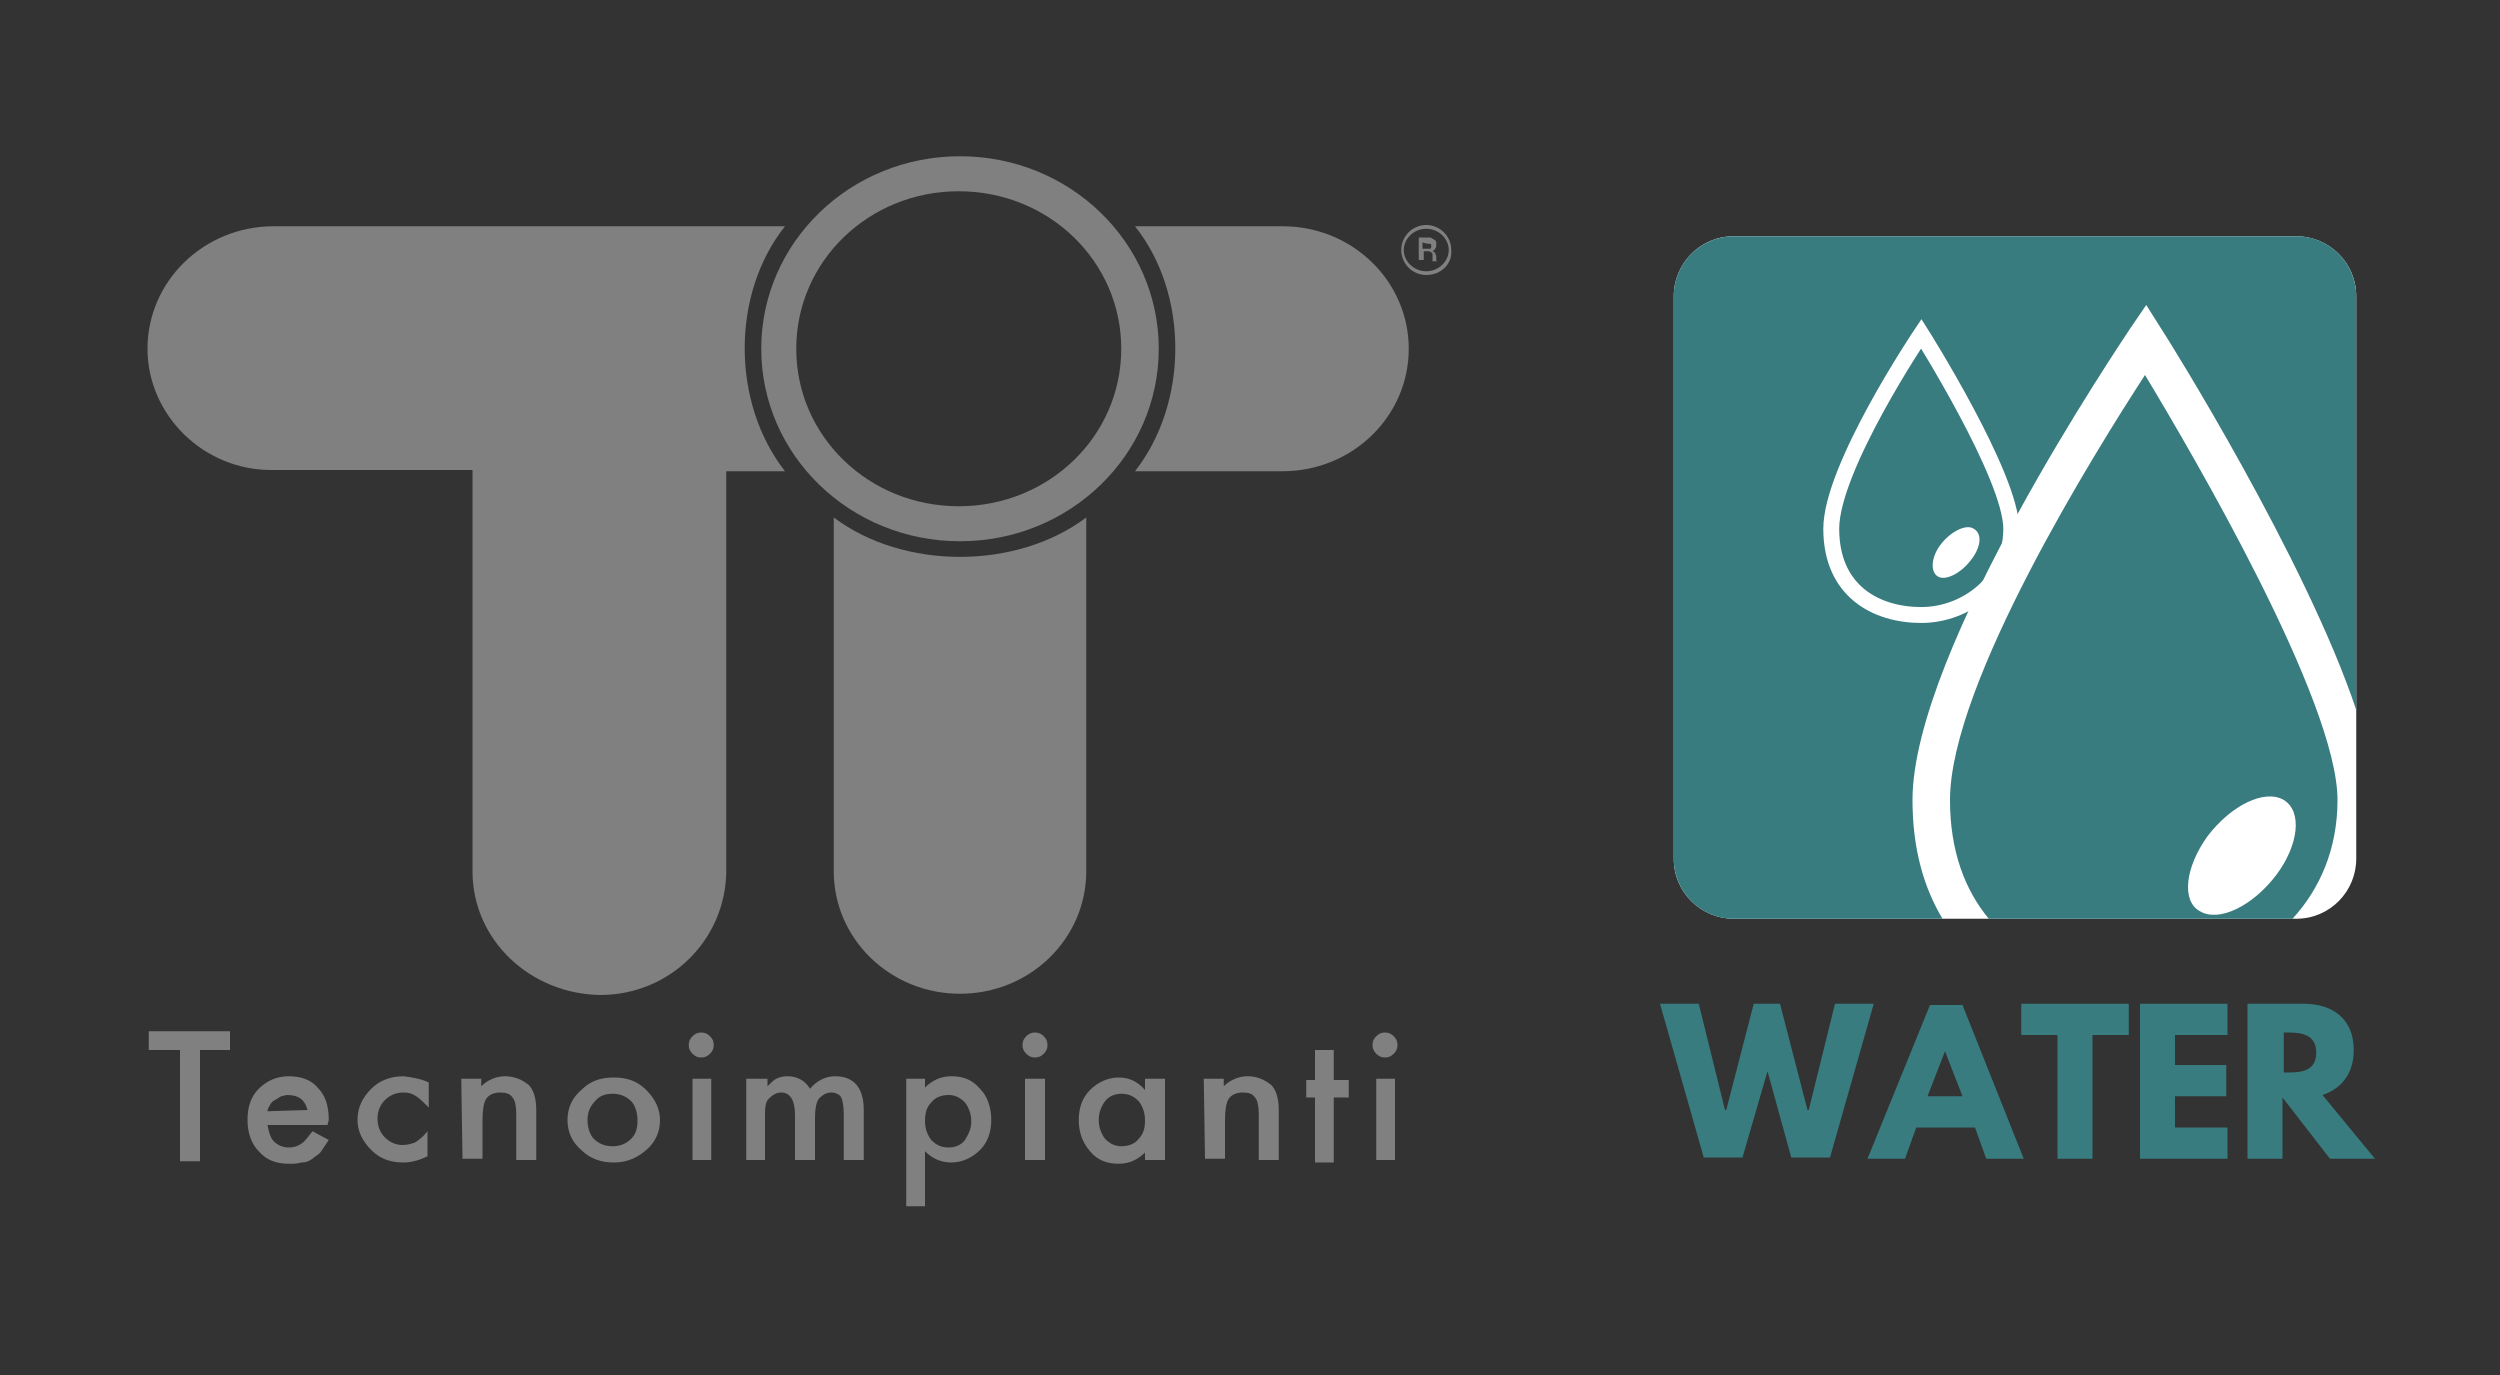 <?xml version="1.0" encoding="utf-8"?>
<!-- Generator: Adobe Illustrator 25.3.1, SVG Export Plug-In . SVG Version: 6.00 Build 0)  -->
<svg version="1.1" id="Livello_1" xmlns="http://www.w3.org/2000/svg" xmlns:xlink="http://www.w3.org/1999/xlink" x="0px" y="0px"
	 width="200px" height="110px" viewBox="0 0 200 110" style="enable-background:new 0 0 200 110;" xml:space="preserve">
<rect x="0" y="0" width="200" height="110" fill="#333333" stroke="none"/>
<style type="text/css">
	.st0{fill:none;}
	.st1{fill:#808080;}
	.st2{fill-rule:evenodd;clip-rule:evenodd;fill:#808080;}
	.st3{fill:#FFFFFF;}
	.st4{fill:#387C80;}
	.st5{fill:none;stroke:#FFFFFF;stroke-width:1.272;stroke-miterlimit:10;}
</style>
<path class="st0" d="M190,62.6c0-1.1-0.2-2.2-0.6-3.2v6.5C189.8,64.9,190,63.8,190,62.6z"/>
<g>
	<g>
		<g>
			<g>
				<path class="st1" d="M16,84v8.9h-1.6V84h-2.5v-1.5h6.5V84H16z"/>
				<path class="st1" d="M26.2,90h-4.8c0.1,0.5,0.2,1,0.5,1.3s0.7,0.5,1.2,0.5c0.4,0,0.7-0.1,1-0.3c0.3-0.2,0.5-0.5,0.9-1l1.3,0.7
					c-0.2,0.3-0.4,0.6-0.6,0.9s-0.5,0.4-0.7,0.6c-0.3,0.2-0.5,0.3-0.9,0.3c-0.3,0.1-0.6,0.1-1,0.1c-1,0-1.8-0.3-2.4-1
					c-0.6-0.6-0.9-1.5-0.9-2.5c0-1.1,0.3-1.9,0.9-2.5s1.4-1,2.4-1s1.8,0.3,2.3,0.9c0.6,0.6,0.9,1.4,0.9,2.6L26.2,90L26.2,90z
					 M24.6,88.8c-0.2-0.8-0.7-1.2-1.6-1.2c-0.2,0-0.4,0.1-0.5,0.1c-0.2,0.1-0.3,0.2-0.5,0.3c-0.2,0.1-0.3,0.2-0.4,0.4
					s-0.2,0.3-0.2,0.5L24.6,88.8L24.6,88.8z"/>
				<path class="st1" d="M34.3,86.6v2c-0.4-0.4-0.7-0.7-1-0.9c-0.3-0.2-0.6-0.3-1-0.3c-0.6,0-1.1,0.2-1.5,0.6s-0.6,0.9-0.6,1.5
					s0.2,1.1,0.6,1.5s0.9,0.6,1.4,0.6c0.4,0,0.7-0.1,1-0.2c0.3-0.2,0.6-0.4,1-0.9v2c-0.6,0.3-1.3,0.5-1.9,0.5c-1.1,0-1.9-0.3-2.6-1
					s-1.1-1.5-1.1-2.4c0-1,0.4-1.8,1.1-2.5s1.6-1,2.6-1C33,86.2,33.7,86.3,34.3,86.6z"/>
				<path class="st1" d="M36.9,86.3h1.6v0.6c0.5-0.5,1.2-0.8,1.9-0.8c0.8,0,1.4,0.3,1.9,0.7c0.4,0.4,0.6,1.1,0.6,2v4h-1.6v-3.7
					c0-0.6-0.1-1.1-0.3-1.3c-0.2-0.3-0.5-0.4-1-0.4s-0.9,0.2-1.1,0.5c-0.2,0.3-0.3,0.9-0.3,1.7v3.1H37L36.9,86.3L36.9,86.3
					L36.9,86.3z"/>
				<path class="st1" d="M45.4,89.6c0-1,0.4-1.8,1.1-2.4c0.7-0.7,1.5-1,2.6-1s1.9,0.3,2.6,1c0.7,0.7,1.1,1.5,1.1,2.4
					c0,1-0.4,1.8-1.1,2.4c-0.7,0.6-1.5,1-2.6,1c-1,0-1.9-0.3-2.6-1C45.8,91.4,45.4,90.6,45.4,89.6z M47,89.6c0,0.6,0.2,1.2,0.5,1.5
					c0.4,0.4,0.9,0.6,1.5,0.6s1.1-0.2,1.5-0.6s0.5-0.9,0.5-1.5s-0.2-1.2-0.5-1.5c-0.4-0.4-0.9-0.6-1.5-0.6s-1.1,0.2-1.4,0.6
					C47.2,88.5,47,89,47,89.6z"/>
				<path class="st1" d="M55.1,83.6c0-0.3,0.1-0.5,0.3-0.7s0.4-0.3,0.7-0.3s0.5,0.1,0.7,0.3c0.2,0.2,0.3,0.4,0.3,0.7
					s-0.1,0.5-0.3,0.7s-0.4,0.3-0.7,0.3s-0.5-0.1-0.7-0.3S55.1,83.9,55.1,83.6z M56.9,86.3v6.5h-1.5v-6.5H56.9z"/>
				<path class="st1" d="M59.9,86.3h1.5v0.6c0.3-0.3,0.5-0.5,0.7-0.6s0.5-0.2,0.9-0.2c0.7,0,1.4,0.3,1.8,1c0.5-0.6,1.2-1,2-1
					c1.5,0,2.3,0.9,2.3,2.7v4h-1.6v-3.7c0-0.6-0.1-1.1-0.2-1.3s-0.4-0.4-0.8-0.4s-0.7,0.2-1,0.5c-0.2,0.3-0.3,0.8-0.3,1.5v3.4h-1.6
					v-3.6c0-1.2-0.4-1.8-1.1-1.8c-0.4,0-0.7,0.2-1,0.5s-0.3,0.8-0.3,1.5v3.4h-1.5v-6.5H59.9z"/>
				<path class="st1" d="M74,96.5h-1.5V86.3H74V87c0.6-0.6,1.3-0.9,2.1-0.9c1,0,1.7,0.3,2.3,1c0.6,0.6,0.9,1.5,0.9,2.5
					S79,91.4,78.4,92s-1.4,1-2.3,1c-0.8,0-1.5-0.3-2.1-0.9V96.5L74,96.5z M77.7,89.7c0-0.6-0.2-1.1-0.5-1.5
					c-0.4-0.4-0.8-0.6-1.3-0.6c-0.6,0-1.1,0.2-1.4,0.6c-0.4,0.4-0.5,0.9-0.5,1.5s0.2,1.1,0.5,1.5c0.4,0.4,0.8,0.6,1.4,0.6
					c0.5,0,1-0.2,1.3-0.6C77.5,90.7,77.7,90.3,77.7,89.7z"/>
				<path class="st1" d="M81.8,83.6c0-0.3,0.1-0.5,0.3-0.7c0.2-0.2,0.4-0.3,0.7-0.3s0.5,0.1,0.7,0.3c0.2,0.2,0.3,0.4,0.3,0.7
					s-0.1,0.5-0.3,0.7c-0.2,0.2-0.4,0.3-0.7,0.3s-0.5-0.1-0.7-0.3C81.9,84.1,81.8,83.9,81.8,83.6z M83.6,86.3v6.5H82v-6.5H83.6z"/>
				<path class="st1" d="M91.6,86.3h1.6v6.5h-1.6v-0.6c-0.6,0.6-1.3,0.9-2.1,0.9c-1,0-1.7-0.3-2.3-1c-0.6-0.7-0.9-1.5-0.9-2.5
					s0.3-1.8,0.9-2.4s1.4-1,2.3-1c0.8,0,1.5,0.3,2.1,1V86.3L91.6,86.3z M87.9,89.6c0,0.6,0.2,1.1,0.5,1.5c0.4,0.4,0.8,0.6,1.3,0.6
					c0.6,0,1.1-0.2,1.4-0.6c0.4-0.4,0.5-0.9,0.5-1.5s-0.2-1.1-0.5-1.5c-0.4-0.4-0.8-0.6-1.4-0.6c-0.5,0-1,0.2-1.3,0.6
					S87.9,89,87.9,89.6z"/>
				<path class="st1" d="M96.3,86.3h1.6v0.6c0.5-0.5,1.2-0.8,1.9-0.8c0.8,0,1.4,0.3,1.9,0.7c0.4,0.4,0.6,1.1,0.6,2v4h-1.6v-3.7
					c0-0.6-0.1-1.1-0.3-1.3c-0.2-0.3-0.5-0.4-1-0.4s-0.9,0.2-1.1,0.5S98,88.8,98,89.6v3.1h-1.6L96.3,86.3L96.3,86.3z"/>
				<path class="st1" d="M106.7,87.8V93h-1.5v-5.2h-0.7v-1.4h0.7V84h1.5v2.4h1.2v1.4H106.7z"/>
				<path class="st1" d="M109.8,83.6c0-0.3,0.1-0.5,0.3-0.7c0.2-0.2,0.4-0.3,0.7-0.3c0.3,0,0.5,0.1,0.7,0.3c0.2,0.2,0.3,0.4,0.3,0.7
					s-0.1,0.5-0.3,0.7c-0.2,0.2-0.4,0.3-0.7,0.3s-0.5-0.1-0.7-0.3C109.9,84.1,109.8,83.9,109.8,83.6z M111.6,86.3v6.5h-1.5v-6.5
					H111.6z"/>
			</g>
		</g>
	</g>
	<g>
		<g>
			<path class="st1" d="M90.8,18.1h11.7h0.1c5.6,0,10.1,4.4,10.1,9.8s-4.5,9.8-10.1,9.8h-0.1H90.8C95.1,32.2,95.1,23.5,90.8,18.1"/>
			<path class="st1" d="M86.9,69.7c0,5.4-4.5,9.8-10.1,9.8s-10.1-4.4-10.1-9.8c0-0.2,0-28.3,0-28.3c5.6,4.2,14.6,4.2,20.2,0
				C86.9,41.4,86.9,69.7,86.9,69.7z"/>
			<path class="st2" d="M63.7,27.9c0,7,5.8,12.6,13,12.6s13-5.6,13-12.6s-5.8-12.6-13-12.6S63.7,20.9,63.7,27.9 M60.9,27.9
				c0,8.5,7.1,15.4,15.9,15.4s15.9-6.9,15.9-15.4s-7.1-15.4-15.9-15.4S60.9,19.4,60.9,27.9"/>
			<path class="st1" d="M37.8,69.7c0-0.3,0-32.1,0-32.1H22.1h-0.2c-5.6,0.1-10.1-4.4-10.1-9.7c0-5.4,4.5-9.8,10.1-9.8h0.3h40.6
				c-4.3,5.4-4.3,14.1,0,19.6h-4.7v32.1c-0.1,5.4-4.5,9.8-10.1,9.8C42.4,79.5,37.8,75.2,37.8,69.7"/>
		</g>
	</g>
	<path class="st1" d="M114.1,22c-1.1,0-2-0.9-2-2s0.9-2,2-2s2,0.9,2,2C116.2,21.1,115.3,22,114.1,22z M114.1,18.3
		c-1,0-1.8,0.8-1.8,1.7s0.8,1.7,1.8,1.7s1.8-0.8,1.8-1.7S115.1,18.3,114.1,18.3z"/>
	<g>
		<path class="st1" d="M114.6,19.1c0.1,0,0.1,0.1,0.2,0.1c0,0,0.1,0.1,0.1,0.2s0,0.1,0,0.2s0,0.2-0.1,0.3c0,0.1-0.1,0.1-0.2,0.2
			c0.1,0,0.1,0.1,0.2,0.1c0,0.1,0.1,0.2,0.1,0.3v0.1c0,0.1,0,0.1,0,0.2c0,0,0,0.1,0.1,0.1l0,0h-0.4v-0.1c0-0.1,0-0.1,0-0.2v-0.2
			c0-0.1,0-0.2-0.1-0.2c0,0-0.1-0.1-0.2-0.1h-0.4v0.7h-0.4V19h0.9C114.4,19,114.5,19,114.6,19.1z M113.8,19.4v0.5h0.4
			c0.1,0,0.1,0,0.2,0s0.1-0.1,0.1-0.2s0-0.2-0.1-0.2c0,0-0.1,0-0.2,0L113.8,19.4L113.8,19.4z"/>
	</g>
</g>
<path class="st3" d="M183.7,73.5h-45c-2.6,0-4.8-2.1-4.8-4.8v-45c0-2.6,2.1-4.8,4.8-4.8h45c2.6,0,4.8,2.1,4.8,4.8v45
	C188.5,71.3,186.4,73.5,183.7,73.5z"/>
<path class="st0" d="M159.1,73.5c3,3.7,7.9,5.1,12.5,5.1c4.4,0,8.8-1.8,11.8-5.1H159.1z"/>
<path class="st4" d="M170.4,26.3l1.3-1.9l1.2,1.9c0.6,0.9,11.6,18.5,15.6,30.5V23.7c0-2.6-2.1-4.8-4.8-4.8h-45
	c-2.6,0-4.8,2.1-4.8,4.8v45c0,2.6,2.1,4.8,4.8,4.8h16.7c-1.5-2.5-2.4-5.6-2.4-9.5C153,52,169.7,27.4,170.4,26.3z"/>
<path class="st4" d="M187,64c0-7.9-11.6-27.7-15.4-34c-3.9,6-15.6,24.7-15.6,34c0,4.1,1.2,7.2,3.1,9.5h24.3
	C185.6,71.1,187,67.9,187,64z"/>
<path class="st3" d="M182.7,64c-1.5-0.9-4.2,0.4-6.1,2.9c-1.8,2.5-2.1,5.2-0.6,6c1.5,0.9,4.2-0.4,6.1-2.9
	C183.9,67.6,184.2,64.9,182.7,64z"/>
<path class="st5" d="M160.9,42.3c0,4.2-3.6,6.9-7.2,6.9c-3.6,0-7.2-1.9-7.2-6.9c0-4.9,7.2-15.6,7.2-15.6S160.9,38.1,160.9,42.3"/>
<path class="st3" d="M157.9,42.3c-0.6-0.4-1.8,0.2-2.6,1.2s-0.9,2.2-0.3,2.6c0.6,0.4,1.8-0.2,2.6-1.2
	C158.5,43.8,158.6,42.7,157.9,42.3z"/>
<g>
	<path class="st4" d="M141.4,85.7l-2,6.9h-3.1l-3.5-12.3h3.1l2.1,8.5h0.1l2.2-8.5h2.1l2.2,8.5h0.1l2.1-8.5h3.1l-3.5,12.3h-3.1
		L141.4,85.7z"/>
	<path class="st4" d="M161.9,92.7h-3l-0.9-2.5h-4.7l-0.9,2.5h-3l5-12.3h2.6L161.9,92.7z M155.6,84.1L155.6,84.1l-1.4,3.6h2.8
		L155.6,84.1z"/>
	<path class="st4" d="M161.6,80.3h8.7v2.5h-2.9v9.9h-2.8v-9.9h-2.9v-2.5H161.6z"/>
	<path class="st4" d="M178.3,82.8H174v2.4h4.1v2.5H174v2.5h4.2v2.5h-7V80.3h7v2.5H178.3z"/>
	<path class="st4" d="M184.3,80.3c2.3,0,4,1.2,4,3.7c0,1.9-1,3.1-2.5,3.6l4.2,5.1h-3.6l-3.8-4.9v4.9h-2.8V80.3H184.3z M183,85.8
		c1.1,0,2.3-0.1,2.3-1.6s-1.3-1.6-2.3-1.6h-0.3v3.2H183z"/>
</g>
</svg>
